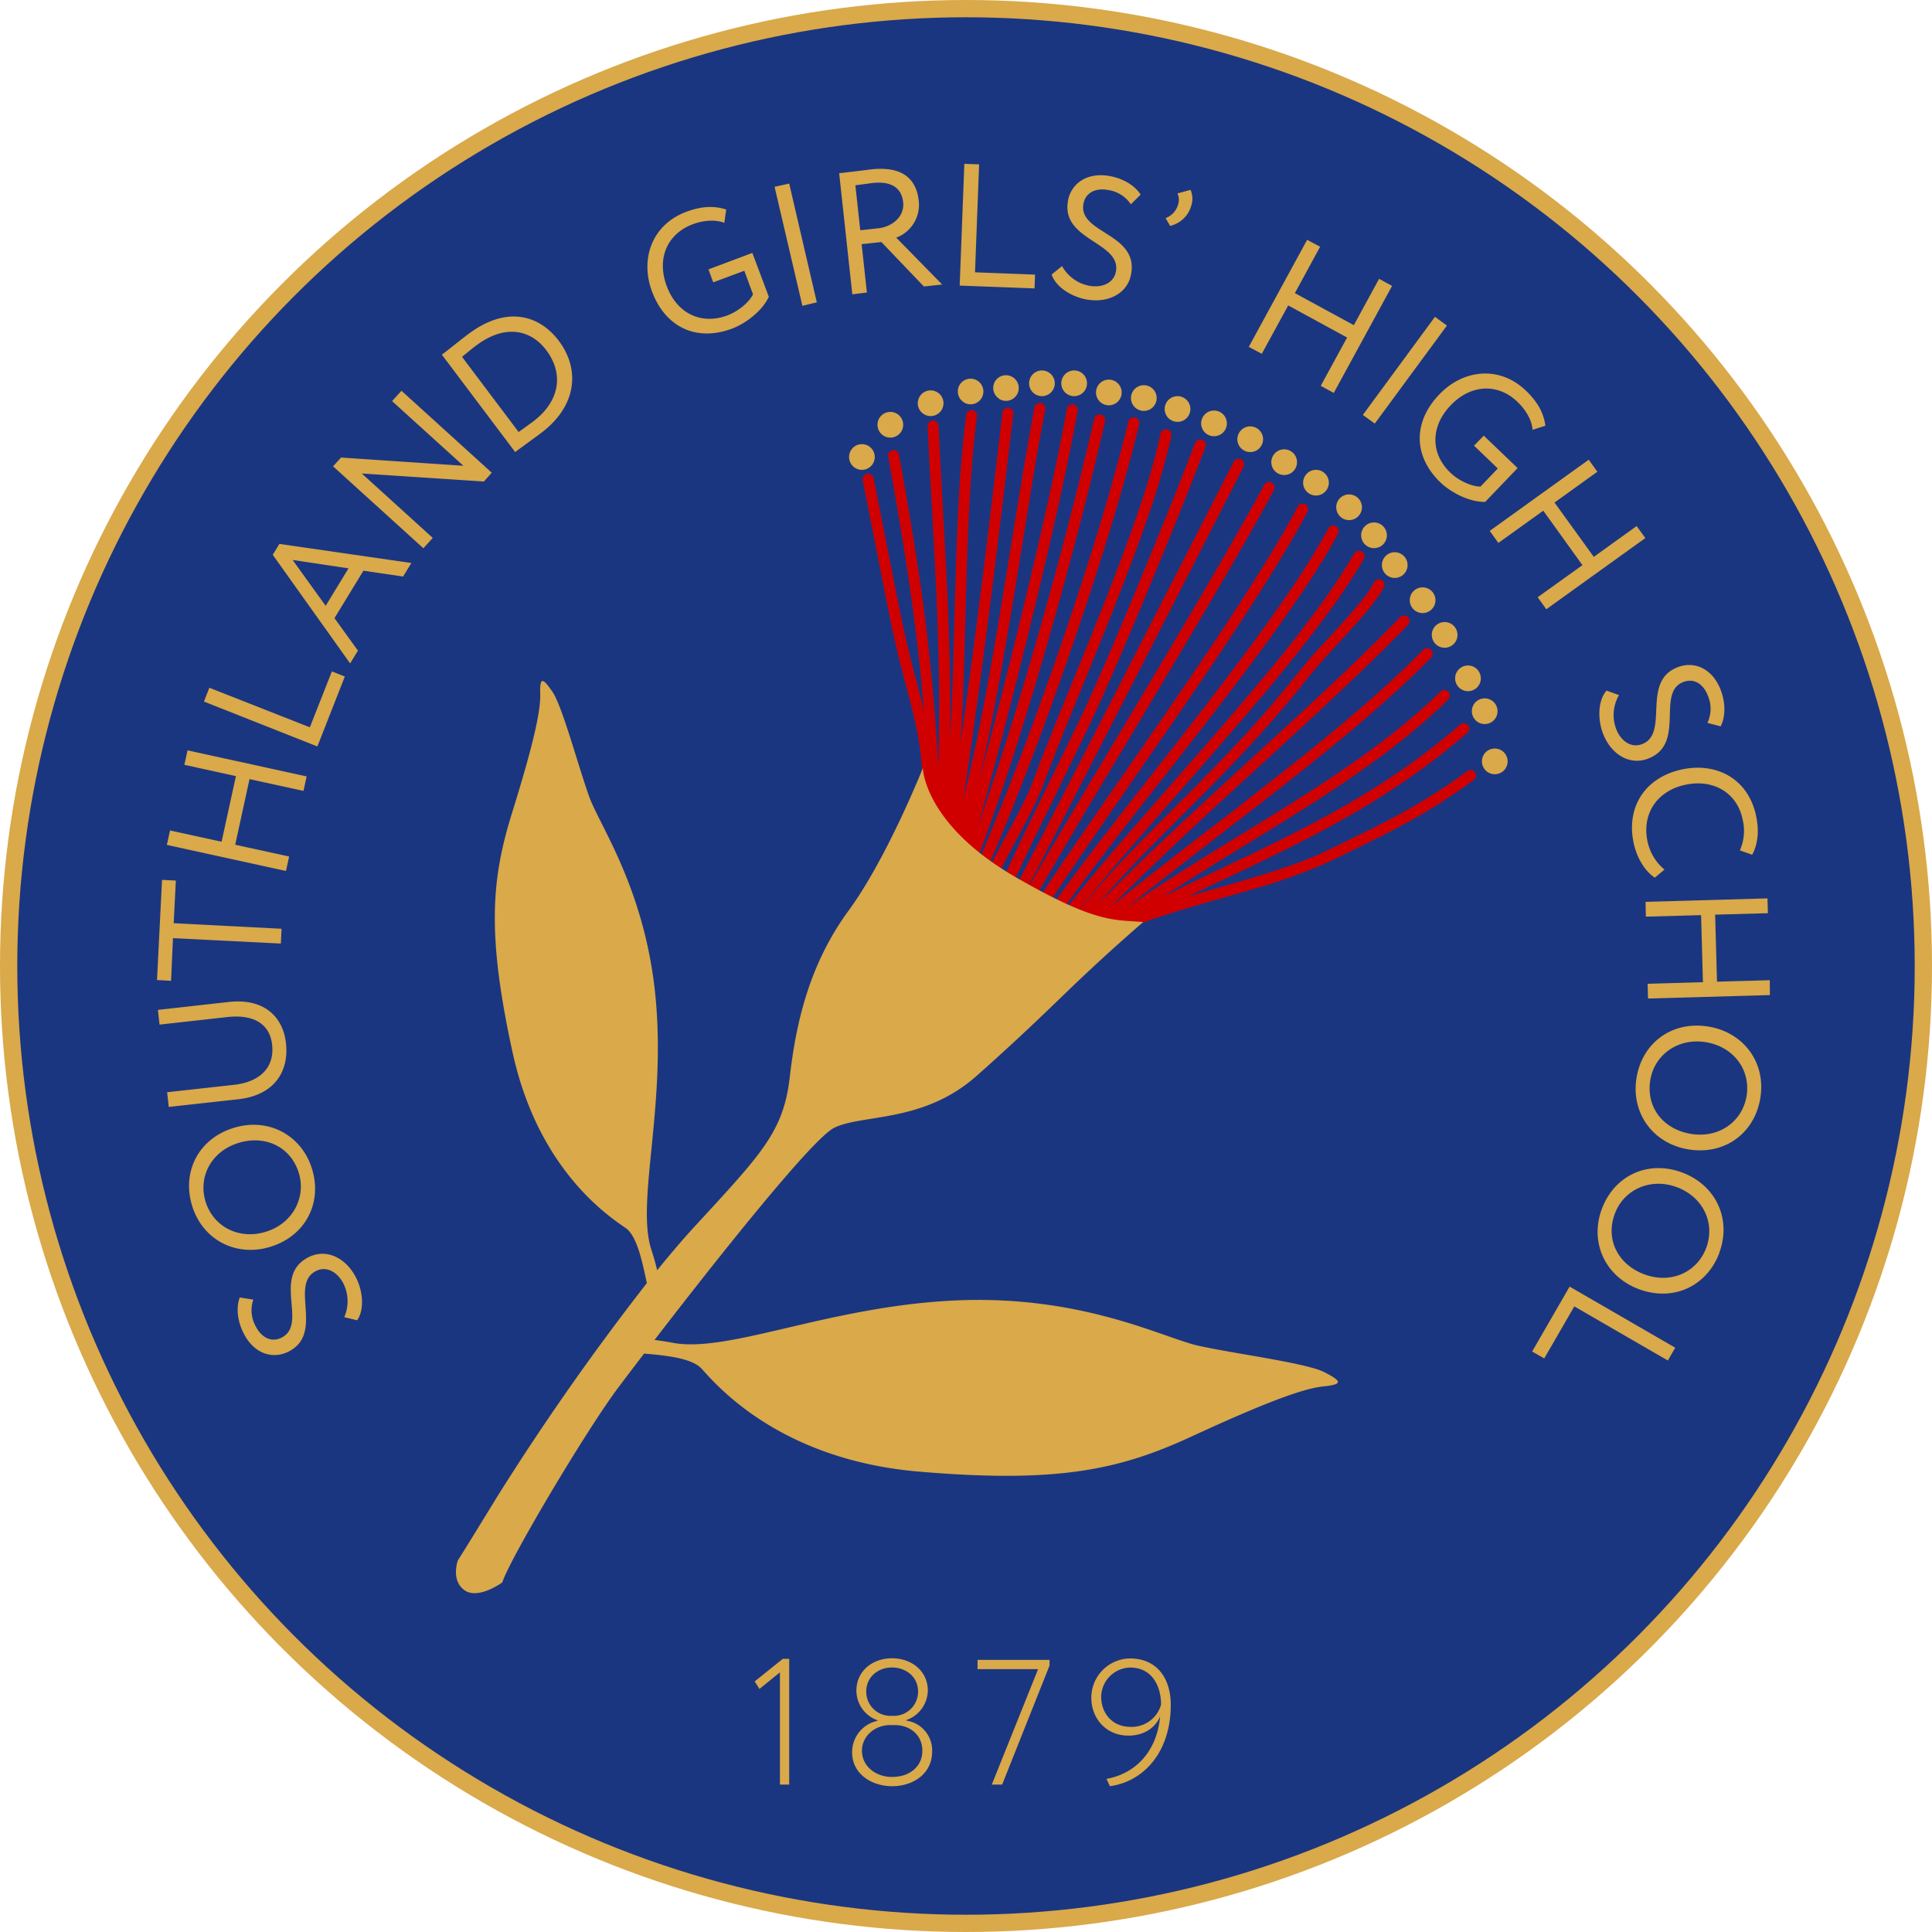 <svg xmlns="http://www.w3.org/2000/svg" id="Layer_1" data-name="Layer 1" viewBox="0 0 559.48 559.48"><defs><style>.cls-1{fill:#1b3680;stroke:#d9a94a;stroke-miterlimit:10;stroke-width:5px;}.cls-2{fill:#d00000;}.cls-3{fill:#d9a94a;}</style></defs><circle class="cls-1" cx="279.74" cy="279.74" r="277.24"></circle><path class="cls-2" d="M431.71,227.61a1.61,1.61,0,0,0-2.18-.57,172,172,0,0,1-20.32,12.89c-7.07,3.82-14.34,7.26-21.58,10.75-.66.32-1.33.63-2,.92l-1,.45-.14.06-.09,0-.62.26q-2.28.93-4.61,1.76c-3.34,1.21-6.71,2.29-10.11,3.32-6.8,2.08-13.66,4-20.48,6,6.08-3,12.19-5.85,18.29-8.77,6.83-3.28,13.63-6.62,20.31-10.18s13.54-7.52,20-11.76A203,203,0,0,0,427.09,218c.8-.67,1.59-1.35,2.37-2a1.6,1.6,0,0,0,0-2.25,1.62,1.62,0,0,0-2.24,0,193,193,0,0,1-19.43,14.82c-6.46,4.33-13.16,8.3-20,12-6.61,3.59-13.36,6.95-20.14,10.22s-13.52,6.44-20.26,9.71q-3,1.49-6.07,3l2.84-1.87c6.62-4.29,13.34-8.42,20.07-12.55s13.56-8.31,20.25-12.6,13.14-8.63,19.46-13.31a194.68,194.68,0,0,0,17.9-14.8q1-1,2-2a1.6,1.6,0,0,0,0-2.25,1.62,1.62,0,0,0-2.25,0q-4.06,4-8.41,7.65-2.19,1.86-4.44,3.66c-1.58,1.26-2.84,2.24-4.37,3.4-6.24,4.72-12.69,9.13-19.25,13.38s-13.39,8.46-20.14,12.6-13.48,8.26-20.13,12.52c-4.8,3.08-9.55,6.23-14.21,9.51q4.77-3.88,9.61-7.69t9.42-7.33l1.17-.91,0,0s0,0,0,0h0l.09-.07.23-.19.71-.54,2.5-1.93,5-3.89c6.87-5.3,13.74-10.61,20.54-16s13.3-10.67,19.76-16.23c5.93-5.08,11.75-10.32,17.27-15.85.63-.63,1.25-1.26,1.87-1.9a1.59,1.59,0,1,0-2.24-2.25c-5.39,5.54-11.09,10.76-16.91,15.82-6.39,5.56-12.94,10.94-19.56,16.22q-5.06,4-10.17,8l-5.1,4L362.47,238l-.57.44-.21.16-.25.19-1.34,1c-6.62,5.11-13.26,10.19-19.84,15.35-4.77,3.73-9.52,7.5-14.18,11.37q6.18-6.24,12.51-12.33c6.09-5.85,12.26-11.61,18.47-17.34s12.44-11.43,18.66-17.14q9.06-8.33,18-16.75c5.59-5.3,11.12-10.66,16.52-16.16.64-.66,1.29-1.32,1.93-2a1.58,1.58,0,0,0-2.24-2.24c-5.35,5.51-10.84,10.88-16.4,16.18-5.88,5.61-11.84,11.14-17.82,16.64-6.2,5.71-12.42,11.39-18.62,17.11s-12.45,11.51-18.59,17.37q-8,7.66-15.84,15.56c.73-.86,1.44-1.73,2.19-2.58,2.8-3.21,5.69-6.34,8.63-9.43,6.09-6.36,12.38-12.52,18.58-18.77,6.81-6.85,13.51-13.81,19.9-21.06q5.43-6.15,10.55-12.57c2.18-2.72,4.43-5.34,6.79-7.91,2.67-2.93,5.37-5.82,8-8.8a80.75,80.75,0,0,0,6.8-8.51c.36-.55.71-1.1,1-1.68a1.59,1.59,0,1,0-2.74-1.6A31.17,31.17,0,0,1,400,176.2l-.34.45,0,0h0l-.18.23-.87,1.1c-.59.73-1.2,1.45-1.81,2.17-2.59,3-5.29,6-8,8.88-2.27,2.47-4.58,4.92-6.7,7.53-3.34,4.09-6.62,8.22-10.07,12.21-6.42,7.42-13.16,14.54-20.05,21.52-6.23,6.31-12.57,12.51-18.74,18.88a255.52,255.52,0,0,0-17.08,19.25c-.72.91-1.43,1.83-2.14,2.76a1.58,1.58,0,0,0,.57,2.17,1.63,1.63,0,0,0,2.17-.57l.55-.71,0,0,.28-.36.67-.85a1.41,1.41,0,0,0,.44.93,1.63,1.63,0,0,0,2.25,0l0,0a1.56,1.56,0,0,0,.44,1,1.6,1.6,0,0,0,1.51.39,1.37,1.37,0,0,0,.18,1,1.77,1.77,0,0,0,1.76.76,1.59,1.59,0,0,0,1.58,0l1.48-.82,1.55-.71.95-.42.28-.12h0l.62-.26q2.25-.92,4.54-1.74c3.33-1.2,6.7-2.29,10.09-3.32,7.2-2.2,14.47-4.18,21.69-6.33a162.46,162.46,0,0,0,19.66-6.91c3.57-1.58,7.07-3.37,10.58-5.08s7.05-3.46,10.53-5.28a174.84,174.84,0,0,0,20.07-12.24c.89-.64,1.78-1.28,2.67-1.94A1.63,1.63,0,0,0,431.71,227.61ZM317.22,272.17Zm-4-2.26a1.59,1.59,0,0,1-.57-2.17c.56-.74,1.12-1.47,1.69-2.2,4.82-6.22,9.92-12.23,15.05-18.2,6.08-7.06,12.25-14.05,18.39-21.06,6.38-7.28,12.75-14.58,19-22q4.53-5.37,9-10.84,2.13-2.64,4.23-5.29c.34-.45.69-.89,1-1.34l.51-.66.26-.33,0-.06,0-.06c.64-.83,1.29-1.67,1.92-2.51a179.87,179.87,0,0,0,12.9-19,1.59,1.59,0,1,1,2.74,1.61c-.4.71-.82,1.42-1.25,2.12a204.14,204.14,0,0,1-13.48,19.28C379,194.64,373,201.86,366.9,209c-6.27,7.38-12.65,14.67-19,21.95-6,6.89-12.1,13.77-18.06,20.73-2.65,3.1-5.29,6.22-7.87,9.38q-1.8,2.19-3.55,4.39l-1.64,2.08c-.08.12-.17.23-.26.35h0l-.33.43c-.26.33-.52.67-.77,1A1.63,1.63,0,0,1,313.18,269.91Zm-.35-3.48c4.42-6.3,9.09-12.43,13.78-18.52l.93-1.2.14-.19.27-.34.53-.69,2-2.62,4.23-5.43q4.35-5.56,8.72-11.12c6.06-7.74,12.11-15.49,18.06-23.32,5.63-7.4,11.17-14.87,16.49-22.51,4.51-6.48,8.89-13.07,12.76-20,.4-.71.79-1.43,1.18-2.16a1.59,1.59,0,0,0-2.74-1.6,211.28,211.28,0,0,1-12.15,19.53c-5.19,7.58-10.63,15-16.16,22.3-1.45,1.93-2.91,3.84-4.37,5.75l-2.27,2.95-1.08,1.42c-.17.21-.34.42-.5.64l-.2.25-.35.45q-4.45,5.76-8.94,11.49c-5.75,7.35-11.52,14.67-17.23,22.05-4.91,6.34-9.79,12.7-14.45,19.23-.48.66-1,1.34-1.43,2a1.59,1.59,0,0,0,2.74,1.6Zm14.69-19.7Zm-6.23-.73c-4.43,6.45-8.85,12.9-13.11,19.46A1.62,1.62,0,0,1,306,266a1.6,1.6,0,0,1-.57-2.17l1.36-2.09c4.42-6.73,9-13.37,13.56-20,5.37-7.79,10.78-15.55,16.16-23.32q8.4-12.12,16.65-24.31c5.21-7.74,10.35-15.52,15.3-23.42,4.15-6.61,8.2-13.3,11.84-20.21a1.6,1.6,0,0,1,2.17-.57,1.63,1.63,0,0,1,.57,2.18c-.38.73-.78,1.46-1.17,2.19-3.85,7.06-8.06,13.92-12.37,20.71-5.06,8-10.29,15.84-15.58,23.66q-8.26,12.19-16.68,24.29Q329.26,234.49,321.29,246Zm-5.06-2.84c-4.08,6.89-8.15,13.79-12.12,20.75a1.59,1.59,0,0,1-2.75-1.6l1.35-2.35c4.07-7.08,8.22-14.11,12.39-21.13q7.2-12.12,14.46-24.21,7.53-12.59,15-25.2,7.11-12,14.11-24.06c4-7,8-14,11.85-21.1a1.59,1.59,0,1,1,2.74,1.61c-.43.8-.86,1.6-1.3,2.4-3.94,7.21-8,14.34-12.14,21.45q-7.09,12.24-14.33,24.37-7.5,12.61-15,25.18Q323.33,231.21,316.23,243.16Zm-17.58,17.21.23-.41c.83-1.51,1.61-3,2.41-4.58q2.23-4.29,4.45-8.59,3-5.85,6-11.7l7.18-14,7.92-15.45,8.19-16,8-15.64,7.44-14.52,6.36-12.44,4.92-9.58a1.59,1.59,0,0,1,2.17-.57,1.62,1.62,0,0,1,.57,2.17l-1,2-5.31,10.36-6.69,13.07-7.59,14.83-8.08,15.79q-4.08,8-8.17,15.94-3.88,7.6-7.78,15.19-3.47,6.75-6.94,13.49-2.84,5.53-5.69,11.06c-1.33,2.56-2.65,5.12-4,7.67-.61,1.16-1.19,2.34-1.86,3.47A1.59,1.59,0,0,1,298.65,260.37Zm3.07-9.1c-1.17,2.46-2.37,4.9-3.43,7.4a1.59,1.59,0,0,1-2.17.57,1.63,1.63,0,0,1-.57-2.17c.16-.4.34-.79.52-1.19,3.26-7.24,6.81-14.36,10.27-21.51s7.11-14.56,10.62-21.87c3.87-8.08,7.4-16.34,10.91-24.59,4.22-9.94,8.5-20.3,12.64-30.51,3.38-8.34,6.74-16.7,9.93-25.12a1.64,1.64,0,0,1,2-1.11,1.61,1.61,0,0,1,1.11,2c-.31.79-.61,1.59-.92,2.38-3.39,8.85-6.93,17.64-10.51,26.41q-6.31,15.51-12.89,30.93c-3.29,7.66-6.62,15.32-10.25,22.83-3.77,7.83-7.6,15.63-11.38,23.46Q304.62,245.2,301.72,251.27Zm-.31-9.18c-2.47,4.68-5.12,9.28-7.39,14.06a1.59,1.59,0,0,1-2.17.57,1.62,1.62,0,0,1-.57-2.17c.51-1.09,1.05-2.17,1.6-3.24,2.45-4.77,5.14-9.42,7.54-14.22a73.86,73.86,0,0,0,3.06-6.81c.62-1.62,1.23-3.25,1.85-4.88,2.93-7.59,6-15.13,9.09-22.67,3.49-8.57,7-17.15,10.35-25.77s6.55-17,9.47-25.64a193,193,0,0,0,6.3-22,1.59,1.59,0,0,1,1.95-1.11,1.61,1.61,0,0,1,1.11,1.95c-.16.79-.34,1.58-.52,2.37a226.28,226.28,0,0,1-6.86,22.75c-3,8.66-6.3,17.23-9.67,25.76s-6.9,17.16-10.38,25.73c-3,7.29-5.94,14.58-8.73,21.94-.79,2.08-1.57,4.16-2.49,6.2C303.86,237.37,302.65,239.74,301.41,242.09Zm-12.85,7.67a1.62,1.62,0,0,1-2,1.11,1.73,1.73,0,0,1-1-.78l-.12.41c-.57,2-3.64,1.12-3.06-.84.07-.24.13-.47.2-.7a1.59,1.59,0,0,1-2.46-1.69c.25-.86.51-1.73.75-2.59h0a1.72,1.72,0,0,1-.75,0,1.5,1.5,0,0,1-.76-.49,1.73,1.73,0,0,1-1.13.12,1.64,1.64,0,0,1-1.11-2c.06-.46.13-.92.19-1.38l0-.21a1.55,1.55,0,0,1-.31,0,1.61,1.61,0,0,1-1.59-1.59v-.06a1.7,1.7,0,0,1-.66.17,1.6,1.6,0,0,1-1.58-1.59c0-.56,0-1.12,0-1.68l-.31,0a1.59,1.59,0,0,1-1.59-1.59c.07-.75.12-1.5.16-2.25a59.75,59.75,0,0,0-.28-8.77c-.07-.72-.15-1.43-.25-2.14v-.09a2.34,2.34,0,0,0,0-.26c0-.2-.05-.4-.08-.6s-.11-.68-.16-1c-.24-1.46-.51-2.91-.8-4.35-1.21-5.86-2.84-11.61-4.34-17.39s-2.82-11.84-4-17.81-2.42-12.22-3.62-18.32-2.41-12.19-3.62-18.28a1.65,1.65,0,0,1,1.11-2,1.61,1.61,0,0,1,2,1.11c.15.78.31,1.56.46,2.33l3.63,18.37c1.2,6.1,2.39,12.2,3.63,18.29s2.58,11.9,4.14,17.79c.94,3.56,1.89,7.12,2.74,10.7-.91-11.38-2.25-22.74-3.84-34-1.88-13.2-4.12-26.35-6.48-39.48a1.64,1.64,0,0,1,1.11-2,1.6,1.6,0,0,1,1.95,1.11c.15.82.3,1.65.44,2.47,1.18,6.6,2.33,13.21,3.41,19.83s2.08,13.16,3,19.76S273.32,191,274,197.75s1.27,13.25,1.68,19.89c.18,2.85.32,5.7.44,8.55q.21-6.13.28-12.27c.08-7.16,0-14.32-.19-21.48s-.47-14.07-.81-21.1c-.34-7.19-.75-14.38-1.14-21.57-.41-7.52-.82-15.05-1.17-22.58a1.6,1.6,0,0,1,1.59-1.58,1.62,1.62,0,0,1,1.58,1.58c0,1,.1,1.93.14,2.89.36,7.48.78,14.95,1.19,22.42.39,7.16.78,14.32,1.12,21.48s.59,14.07.75,21.1c.15,7.19.2,14.37.09,21.56l0,1.12v0c.48-7.86.78-15.73,1-23.6s.43-16,.67-24,.52-15.76,1-23.64c.45-7.46,1.07-14.92,2-22.33a1.63,1.63,0,0,1,1.59-1.59,1.59,1.59,0,0,1,1.59,1.59l-.33,2.63c-.88,7.52-1.45,15.08-1.86,22.64-.44,7.95-.7,15.9-.93,23.85s-.41,16-.67,24.05c-.24,7.23-.54,14.46-1,21.69.07-.51.15-1,.22-1.52q1.68-11.79,3.23-23.59,1.59-12.12,3.11-24.23,1.49-11.92,2.91-23.85,1.35-11.16,2.64-22.34a1.63,1.63,0,0,1,1.59-1.59,1.6,1.6,0,0,1,1.59,1.59c-.1.9-.21,1.81-.32,2.71q-1.32,11.34-2.69,22.67-1.44,12-2.94,24-1.53,12.16-3.15,24.33t-3.31,24q-1,7.08-2.1,14.15c1.13-4.51,2.17-9,3.15-13.58,1.82-8.47,3.43-17,4.94-25.5,1.56-8.74,3-17.49,4.43-26.24,1.38-8.5,2.74-17,4.15-25.5,1.26-7.65,2.57-15.28,4-22.89a1.59,1.59,0,0,1,1.95-1.11,1.63,1.63,0,0,1,1.11,1.95c-.17.88-.34,1.77-.5,2.65-1.45,7.74-2.76,15.51-4,23.29-1.41,8.56-2.77,17.13-4.17,25.69-1.43,8.76-2.9,17.5-4.48,26.23-1.53,8.46-3.17,16.9-5,25.29-.28,1.26-.57,2.51-.86,3.77.39-1.47.8-2.94,1.19-4.41q3.56-13.26,6.89-26.57,3.51-13.89,6.8-27.82,3.11-13.14,6-26.33c1.58-7.35,3.11-14.71,4.43-22.1a1.59,1.59,0,1,1,3.06.84c-.14.8-.28,1.59-.43,2.38-1.41,7.6-3,15.16-4.65,22.7q-2.94,13.41-6.14,26.75-3.33,13.93-6.85,27.81-3.32,13.1-6.82,26.13c-1.25,4.65-2.54,9.28-3.85,13.92q3.35-9.42,6.41-18.92,4-12.42,7.71-24.95,3.81-12.9,7.36-25.89,3.42-12.45,6.58-25,2.9-11.43,5.54-22.93a1.6,1.6,0,0,1,2-1.11,1.63,1.63,0,0,1,1.11,2c-.2.88-.4,1.76-.61,2.65q-2.7,11.63-5.66,23.19-3.24,12.66-6.72,25.25-3.57,13-7.43,25.86-3.69,12.38-7.7,24.65C293.84,235,291.29,242.39,288.56,249.76Zm2.75,3.29c3.16-7.36,6.16-14.79,9.06-22.25q4.92-12.62,9.47-25.37,4.76-13.25,9.18-26.6c2.85-8.65,5.61-17.34,8.2-26.07,2.3-7.76,4.49-15.56,6.44-23.42.22-.86.43-1.73.64-2.59a1.63,1.63,0,0,0-1.11-2,1.61,1.61,0,0,0-2,1.11c-1.85,7.71-4,15.36-6.18,23-2.52,8.64-5.21,17.22-8,25.77Q312.7,188,308,201.17q-4.54,12.79-9.41,25.48-2.28,5.91-4.63,11.78c-.74,1.83-1.48,3.67-2.24,5.5l-1.11,2.68c-.18.43-.36.85-.53,1.28-.09.2-.17.4-.26.59l0,.08-.18.43-1.05,2.46a1.64,1.64,0,0,0,.57,2.17A1.61,1.61,0,0,0,291.31,253.05Zm-1.52-4.48c-.06.13,0,.06,0,0Zm61.12,2.35h0Z" transform="translate(-4.46 -3.84)"></path><path class="cls-3" d="M437.45,220.61a3.72,3.72,0,1,1-3.84,3.59A3.7,3.7,0,0,1,437.45,220.61Zm-6.76-10.93a3.72,3.72,0,1,0,3.83-3.6A3.71,3.71,0,0,0,430.69,209.68Zm-4.84-9.52a3.72,3.72,0,1,0,3.84-3.6A3.72,3.72,0,0,0,425.85,200.16Zm-13.14-22.62a3.72,3.72,0,1,0,3.83-3.6A3.7,3.7,0,0,0,412.71,177.54Zm-8.07-10.19a3.72,3.72,0,1,0,3.83-3.59A3.71,3.71,0,0,0,404.64,167.35Zm-6-8.61a3.72,3.72,0,1,0,3.84-3.6A3.72,3.72,0,0,0,398.63,158.74Zm20.45,28.83a3.72,3.72,0,1,0,3.83-3.59A3.72,3.72,0,0,0,419.08,187.57Zm-27.67-36.95a3.72,3.72,0,1,0,3.83-3.6A3.71,3.71,0,0,0,391.41,150.62Zm-7.83-3.84a3.72,3.72,0,1,0-1.2-5.12A3.72,3.72,0,0,0,383.58,146.78Zm-9.21-5.94a3.72,3.72,0,1,0-1.2-5.12A3.71,3.71,0,0,0,374.37,140.84Zm-9.84-6.65a3.72,3.72,0,1,0-1.19-5.12A3.71,3.71,0,0,0,364.53,134.19Zm-10.48-4.58a3.72,3.72,0,1,0-1.2-5.12A3.72,3.72,0,0,0,354.05,129.61Zm-10.57-4.17a3.72,3.72,0,1,0-1.19-5.12A3.71,3.71,0,0,0,343.48,125.44ZM323,120.19a3.72,3.72,0,1,0-.13-5.26A3.73,3.73,0,0,0,323,120.19ZM313.56,118a3.72,3.72,0,1,0-1.2-5.12A3.71,3.71,0,0,0,313.56,118Zm-9.33,0a3.72,3.72,0,1,0-1.2-5.12A3.73,3.73,0,0,0,304.23,118Zm-10.41,1.37a3.71,3.71,0,1,0-1.2-5.12A3.72,3.72,0,0,0,293.82,119.32Zm-10.24,1a3.71,3.71,0,1,0-1.2-5.12A3.71,3.71,0,0,0,283.58,120.34ZM272,123.77a3.72,3.72,0,1,0-1.2-5.12A3.71,3.71,0,0,0,272,123.77ZM260.32,130a3.72,3.72,0,1,0-1.19-5.12A3.71,3.71,0,0,0,260.32,130Zm-8.23,9.34a3.72,3.72,0,1,0-1.19-5.12A3.72,3.72,0,0,0,252.09,139.34ZM337,115.63a3.72,3.72,0,1,0,2.18,4.78A3.71,3.71,0,0,0,337,115.63Z" transform="translate(-4.46 -3.84)"></path><path class="cls-3" d="M387.9,401.17c-5.24-2.67-26.5-5.38-36.59-7.67S317.66,378.74,281,380.44s-65.59,15.36-81.81,12.24c-1.82-.35-3.55-.61-5.19-.81,16.82-21.85,45.62-58.33,52.07-61.46,8.27-4,25.75-1.32,41.19-15s23.55-22,31.94-29.87,16.32-14.69,16.32-14.69c-8.3-.74-13.26.6-36.55-12.77-27-15.48-27.26-31.82-27.26-31.82s-10.32,26-21.53,41.31-15.17,32.08-17,48.09S225,337.93,205.5,359.15c-3.39,3.68-7,7.94-10.74,12.54-.41-1.8-.95-3.75-1.63-5.81-4.52-13.63,4-40.14,1.29-71.92s-16.11-50.68-19.22-59.12-7.86-26.45-10.76-30.67-3.68-4.31-3.54.75-2.21,15.22-8.17,34.37-7.34,34.92.16,69.29,28.21,47.71,32.77,50.89c3.31,2.31,4.82,9.92,6.12,15.94a737.3,737.3,0,0,0-43.43,62c-10.4,17-11.29,18.27-11.29,18.27s-2.12,5.72,1.86,8.63,11-2.22,11-2.22c1.92-6.36,24.11-43.78,33.51-56.33,1.6-2.14,4.24-5.62,7.55-9.94,6.55.55,13.89,1.35,16.67,4.39C212,405,230.28,426.57,270.59,430s58.08-.54,79-10.2,32.17-13.86,38-14.46S393.14,403.85,387.9,401.17Z" transform="translate(-4.46 -3.84)"></path><path class="cls-3" d="M88,395.25c-4.55,2.3-10,.66-13-5.33-1.84-3.64-2.18-7.54-1.11-10.34l3.93.61a9.5,9.5,0,0,0,.67,7.69c1.78,3.51,4.72,4.73,7.51,3.32,7.78-3.95-2.94-17.85,7.82-23.3,5.17-2.62,10.85.21,13.74,5.93,2,3.87,2.49,9.26.32,12.34l-3.73-.89a11.47,11.47,0,0,0-.21-9.67c-1.66-3.29-4.83-5.3-8-3.69C88.2,375.82,98.47,390,88,395.25ZM60.09,353c-3-9.79,1.8-19.4,12.07-22.55,10-3.08,19.65,2.09,22.66,11.88S93,361.75,82.74,364.9C73,367.91,63.17,363.05,60.09,353ZM91,343.54c-2.37-7.72-9.84-11.07-17.46-8.73-7.86,2.41-11.77,9.79-9.55,17s9.6,11.15,17.46,8.73C89.08,358.21,93.18,350.77,91,343.54ZM70.67,294c10.73-1.19,15.81,4.75,16.6,11.91.94,8.43-3.55,15.12-13.83,16.26l-20.11,2.22-.47-4.26L72.17,318c7.62-.84,11.82-5.06,11.09-11.63-.64-5.77-5-8.89-13-8l-19.6,2.18-.47-4.26Zm-20.74-6.36,1.45-29,4,.2-.62,12.35L86,272.8l-.21,4.28-31.24-1.56L54,287.87Zm26.79-58.18-4.15,19,15.62,3.41-.91,4.19-34.5-7.55.92-4.18,14.93,3.26,4.15-19-14.93-3.27.92-4.19,34.49,7.55-.91,4.19ZM63.52,207l1.57-4,29.1,11.46,6.38-16.19,3.75,1.48L96.37,220ZM83.44,164.5l1.92-3.15,38.22,5.53-2.39,3.92-11.49-1.69-8.38,13.74,6.79,9.4-2.26,3.7Zm15.33,14.78,6.61-10.85L89.2,166Zm45.82-36-35.36-2.32,20.55,18.65-2.72,3-26.15-23.73,2.31-2.54,35.43,2.38L118,120l2.72-3,26.15,23.73Zm-12.18-36.74.49-.36c1.85-1.4,4.82-3.83,7.12-5.55,11.29-8.5,20.73-5.44,26.28,1.93,6,8,5.55,18.62-5.21,26.72-1.89,1.43-4.61,3.35-7,5.14l-.44.33Zm5.86.65,16.38,21.76,4.14-3c8.06-6.07,8.83-14.11,3.88-20.68-4.61-6.12-12.12-7.54-20.3-1.38C140.68,105.16,139.65,106.06,138.27,107.17Zm71.35-25.34,12.71-4.77,4.77,12.7c-1.83,4-6.55,7.69-10.66,9.23-10.3,3.86-19.29-.42-23.15-10.72-3.56-9.49,0-19.39,9.87-23.1,4.49-1.68,8.11-1.8,11.6-.68l-.54,3.86c-2.6-1-6-.76-9.17.42-7.37,2.77-10.5,9.93-7.51,17.91S207.61,98,215.12,95.17c3.11-1.17,6.29-3.76,7.4-6.11L220,82.25,211,85.6Zm19.15-23.91L233,57l8,34.4-4.18,1Zm22.51,31.13L247.47,54c2-.21,8.42-1,9.42-1.13,9.58-1,13,3.41,13.62,9.08A10.14,10.14,0,0,1,264,72.66l13.3,13.57L272,86.8l-12.3-12.87-5.72.62,1.52,14Zm.89-31.55,1.41,13,5.17-.56c4.06-.44,7.7-3.38,7.25-7.54-.39-3.61-2.71-6.25-8.93-5.58C256,57,253.82,57.27,252.17,57.5Zm31.55-6.24,4.28.16-1.19,31.26,17.39.66-.15,4-21.68-.82Zm30,10.7c.92-5,5.54-8.36,12.14-7.15,4,.74,7.33,2.83,8.91,5.38L331.93,63a9.49,9.49,0,0,0-6.53-4.13c-3.87-.71-6.62.89-7.19,4-1.58,8.58,16,8.47,13.8,20.33-1,5.71-6.74,8.51-13,7.35-4.27-.79-8.87-3.63-10-7.23l3-2.43a11.51,11.51,0,0,0,7.83,5.7c3.62.66,7.14-.64,7.79-4.16C329.1,73.86,311.63,73.48,313.74,62Zm35.5-3.16a6.34,6.34,0,0,1,.27,4.37,8.31,8.31,0,0,1-6.18,6.06L342,67A5.87,5.87,0,0,0,345.64,63a4.32,4.32,0,0,0-.21-3.15Zm45.34,42.76-17.05-9.29-7.65,14-3.77-2,16.9-31,3.76,2-7.31,13.43L396.51,98l7.32-13.42,3.76,2.05-16.89,31-3.77-2.06Zm25.45-6,3.46,2.54L402.58,126.5,399.12,124ZM434.14,130l9.8,9.39-9.39,9.79c-4.43.09-9.76-2.58-12.93-5.61-7.94-7.61-8-17.56-.36-25.5,7-7.32,17.48-8.4,25.09-1.1,3.46,3.31,5.13,6.52,5.64,10.15l-3.72,1.19c-.2-2.78-1.91-5.74-4.35-8.08-5.68-5.45-13.48-5.17-19.38,1s-5.84,14-.05,19.51c2.4,2.31,6.11,4,8.71,4l5-5.24-6.88-6.6Zm28.57,37.5-11.34-15.77-13,9.33-2.51-3.48,28.67-20.61,2.5,3.48-12.4,8.92L466,165.1l12.41-8.92,2.51,3.48-28.67,20.61-2.5-3.48ZM490.44,197c4.78-1.77,10,.48,12.36,6.77,1.42,3.83,1.31,7.75-.07,10.41l-3.83-1a9.51,9.51,0,0,0,.2-7.72c-1.37-3.69-4.15-5.24-7.08-4.15-8.18,3,.89,18.07-10.41,22.26-5.44,2-10.76-1.44-13-7.45-1.51-4.07-1.42-9.48,1.09-12.29l3.6,1.3a11.53,11.53,0,0,0-.89,9.64c1.28,3.45,4.2,5.81,7.56,4.56C488.07,216.26,479.47,201.05,490.44,197Zm-6.77,61c-2.85-1.82-5.24-5.8-6.14-10.1-2.18-10.36,3.33-19,14.09-21.26,9.92-2.08,19.12,2.69,21.39,13.5.94,4.44.46,8.3-1.14,11.22l-3.57-1.26a13.93,13.93,0,0,0,.77-9.08c-1.57-7.51-8.32-11.66-16.52-9.93s-12.67,8.38-11,16.38a14.43,14.43,0,0,0,4.92,8.19Zm13.93,30.27-.53-19.42-16,.44L481,265l35.3-1,.12,4.29-15.28.42.54,19.41,15.28-.42L517,292l-35.29,1-.12-4.28Zm16.63,33.54c-1.64,10.11-10.2,16.59-20.81,14.88C483.07,335,476.74,326.11,478.37,316s10.2-16.6,20.81-14.88C509.29,302.76,515.91,311.44,514.23,321.8Zm-31.87-5.16c-1.29,8,3.92,14.28,11.79,15.55,8.12,1.32,14.89-3.57,16.1-11s-3.68-14.24-11.8-15.55C490.54,304.32,483.57,309.17,482.36,316.64Zm20,50c-3.59,9.59-13.26,14.26-23.33,10.5-9.82-3.68-14.28-13.65-10.69-23.24s13.26-14.26,23.32-10.5C501.24,347,506,356.79,502.34,366.62ZM472.1,355.3c-2.83,7.55,1,14.77,8.51,17.56,7.7,2.89,15.3-.57,17.95-7.66s-.81-14.68-8.51-17.57C482.54,344.82,474.75,348.21,472.1,355.3Zm17.48,38.81-2.14,3.71-27.08-15.67-8.71,15.07-3.5-2L459,376.42Z" transform="translate(-4.46 -3.84)"></path><path class="cls-3" d="M231.16,484.21H233v36.42h-2.68v-32.5l-5.93,4.8L223,490.76Zm20.06,27.09a9.29,9.29,0,0,1,7.33-9.13V502a9.13,9.13,0,0,1-6.09-8.56c0-5.68,4.64-9.39,10.32-9.39s10.37,3.71,10.37,9.39a9.22,9.22,0,0,1-6.24,8.51v.15a8.71,8.71,0,0,1,7.48,9c0,6.35-5.47,10-11.56,10S251.22,517.44,251.22,511.3Zm11-7.9c-4.38,0-8.15,3.15-8.15,7.43,0,4.44,3.92,7.59,8.72,7.59,5,0,8.77-2.94,8.77-7.59s-3.66-7.43-8-7.43Zm1.39-2.68a7,7,0,0,0,6.71-7c0-4.49-3.71-7-7.58-7s-7.43,2.63-7.43,7a7,7,0,0,0,6.71,7Zm23.94-16.2h20.84v1.65l-13.72,34.46h-3l13.41-33.43H287.54Zm38.33,36.58-1-2.12c8.51-1.54,14.6-8,15.53-18.05-1.39,3.2-4.59,5.52-9.18,5.52-6.45,0-10.74-4.95-10.74-11a11.37,11.37,0,0,1,11.15-11.35c8.05,0,11.86,6,11.86,13.41C343.51,511,335.88,519.71,325.87,521.1Zm5.88-34.36a8.59,8.59,0,0,0-8.41,8.46c0,4.49,2.94,8.72,8.57,8.72a8.83,8.83,0,0,0,8.77-6.45C340.68,492,338,486.74,331.75,486.74Z" transform="translate(-4.46 -3.84)"></path></svg>